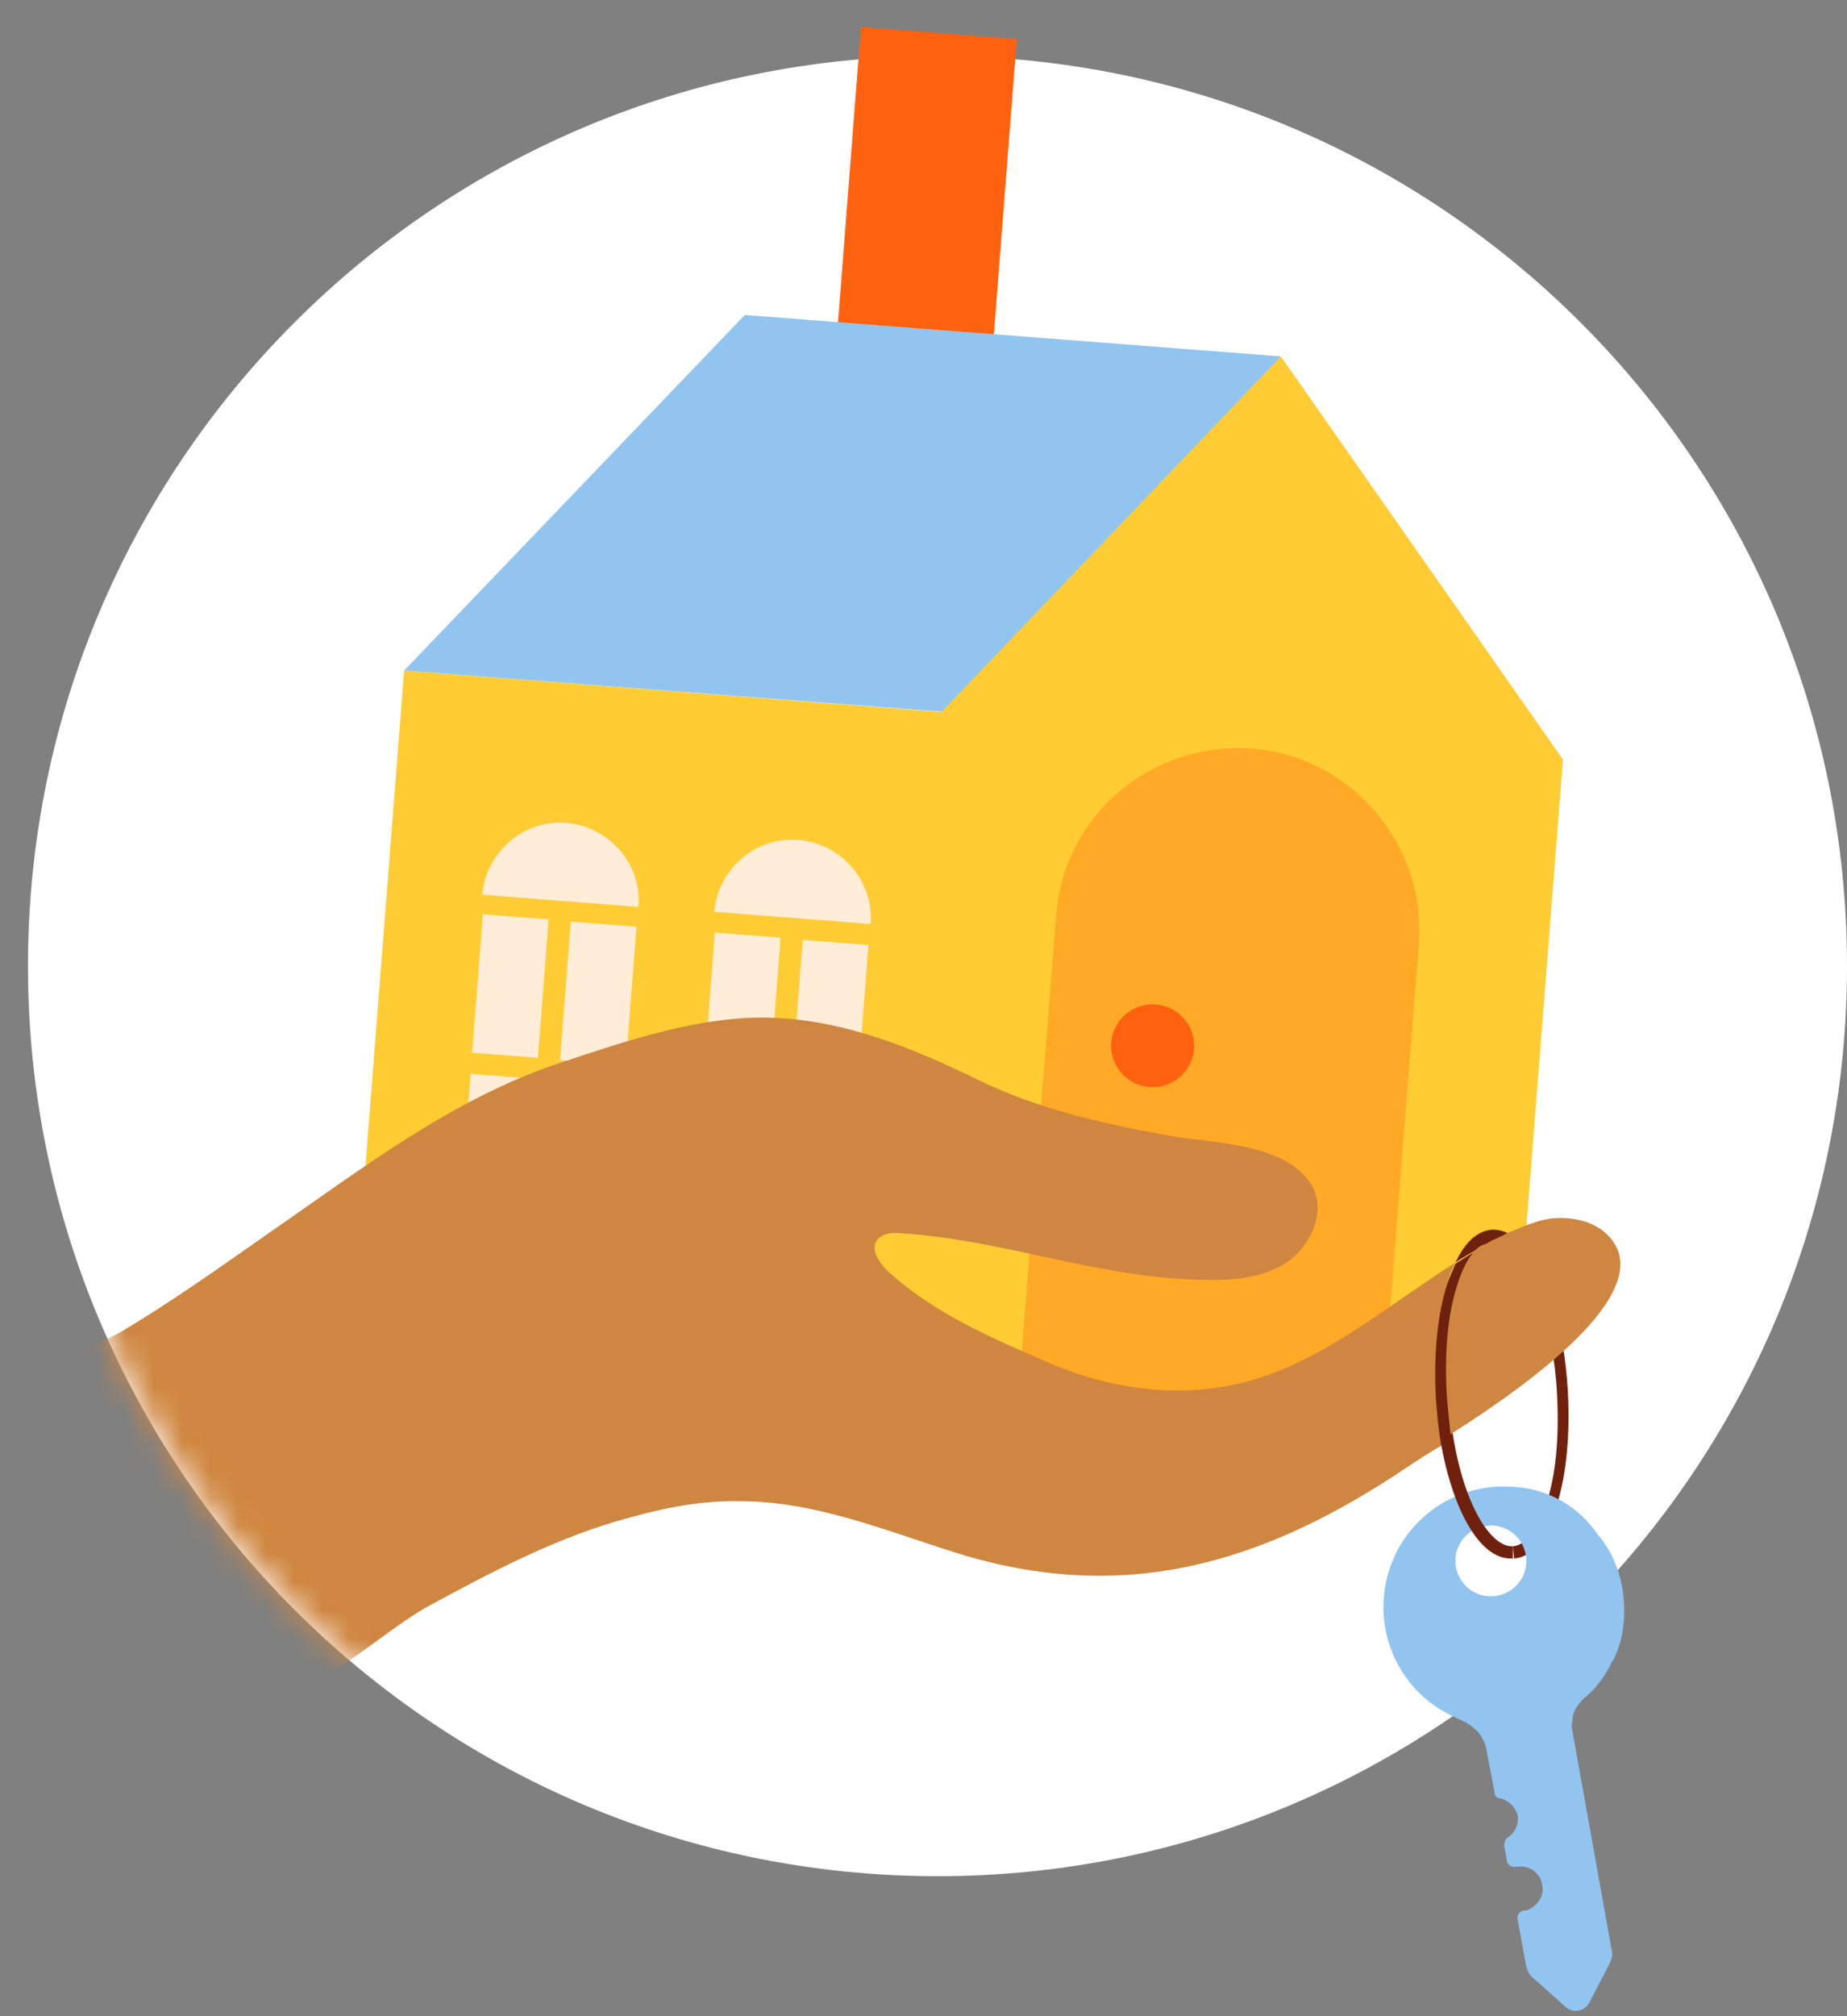 <svg viewBox="0 0 66 72" fill="none" xmlns="http://www.w3.org/2000/svg">
<rect x="0" y="0" width="66" height="72" fill="#808080" stroke="none"/>
<path fill-rule="evenodd" clip-rule="evenodd" d="M33.5 67C15.551 67 1 52.449 1 34.5C1 16.551 15.551 2 33.5 2C51.449 2 66 16.551 66 34.5C66 52.449 51.449 67 33.5 67Z" fill="white"/>
<mask id="mask0_2129_2179" style="mask-type:alpha" maskUnits="userSpaceOnUse" x="-16" y="-47" width="99" height="131">
<path fill-rule="evenodd" clip-rule="evenodd" d="M33.5 67C15.551 67 1 52.449 1 34.5C-15.25 34.5 -15.25 34.5 -15.25 34.5V-46.75H82.25V83.25H33.5V67Z" fill="white"/>
</mask>
<g mask="url(#mask0_2129_2179)">
<path d="M36.334 1.394L30.765 0.964L29.636 15.49L35.205 15.92L36.334 1.394Z" fill="#FF620F"/>
<path d="M14.44 23.948L26.614 11.248L45.769 12.727L36.65 25.645L14.44 23.948Z" fill="#91C5F0"/>
<path d="M55.849 27.123L45.769 12.727L33.639 25.427L14.44 23.948L12.607 47.434L31.806 48.913L50.438 50.348L54.278 47.173L55.849 27.123Z" fill="#FFCC33"/>
<path d="M44.722 26.732C41.144 26.471 38.002 29.124 37.74 32.69L36.431 49.305L49.391 50.305L50.7 33.691C50.962 30.124 48.256 26.993 44.722 26.732Z" fill="#FFA926"/>
<path d="M19.604 32.831L17.254 32.65L16.87 37.593L19.22 37.775L19.604 32.831Z" fill="#FFEDD7"/>
<path d="M22.744 33.093L20.395 32.911L20.01 37.855L22.36 38.036L22.744 33.093Z" fill="#FFEDD7"/>
<path d="M17.232 31.951C17.363 30.429 18.716 29.254 20.243 29.385C21.77 29.515 22.948 30.864 22.817 32.386L17.232 31.951Z" fill="#FFEDD7"/>
<path d="M27.893 33.484L25.544 33.302L25.16 38.245L27.509 38.427L27.893 33.484Z" fill="#FFEDD7"/>
<path d="M31.033 33.745L28.684 33.564L28.3 38.507L30.649 38.688L31.033 33.745Z" fill="#FFEDD7"/>
<path d="M19.165 38.529L16.815 38.347L16.431 43.291L18.78 43.472L19.165 38.529Z" fill="#FFEDD7"/>
<path d="M22.308 38.747L19.959 38.566L19.575 43.509L21.924 43.69L22.308 38.747Z" fill="#FFEDD7"/>
<path d="M27.457 39.138L25.108 38.956L24.724 43.9L27.073 44.081L27.457 39.138Z" fill="#FFEDD7"/>
<path d="M30.598 39.399L28.248 39.218L27.864 44.161L30.213 44.343L30.598 39.399Z" fill="#FFEDD7"/>
<path d="M25.523 32.56C25.654 31.038 27.006 29.863 28.534 29.994C30.061 30.124 31.239 31.473 31.108 32.995L25.523 32.56Z" fill="#FFEDD7"/>
<path d="M41.188 38.823C42.007 38.823 42.671 38.161 42.671 37.344C42.671 36.527 42.007 35.865 41.188 35.865C40.368 35.865 39.704 36.527 39.704 37.344C39.704 38.161 40.368 38.823 41.188 38.823Z" fill="#FF620F"/>
<path d="M54.103 55.654L54.06 55.22C54.54 55.176 54.976 54.611 55.282 53.61C55.631 52.523 55.718 51.131 55.631 49.653C55.5 47.521 54.889 45.608 54.103 44.781L54.409 44.477C55.282 45.39 55.892 47.391 56.023 49.653C56.111 51.175 55.98 52.654 55.631 53.741C55.325 54.915 54.758 55.611 54.103 55.654Z" fill="#70210D"/>
<path d="M53.973 53.088C51.485 52.958 49.435 54.915 49.435 57.394V57.438C49.435 57.438 49.435 57.438 49.435 57.481C49.478 59.221 50.525 60.7 52.053 61.352C52.096 61.395 52.184 61.395 52.227 61.439C52.445 61.526 52.62 61.657 52.794 61.83L52.838 61.874C52.969 62.048 53.056 62.222 53.1 62.396L53.405 64.005C53.405 64.135 53.493 64.222 53.623 64.222C53.929 64.309 54.147 64.527 54.234 64.831C54.278 65.136 54.147 65.44 53.885 65.614C53.798 65.658 53.754 65.788 53.754 65.919L53.842 66.441C53.885 66.615 54.016 66.702 54.191 66.658H54.278C54.671 66.615 55.063 66.919 55.107 67.311C55.194 67.702 54.932 68.093 54.54 68.224H54.453C54.278 68.267 54.191 68.398 54.234 68.572L54.54 70.225C54.584 70.355 54.627 70.485 54.714 70.572L55.936 71.66C56.198 71.921 56.634 71.834 56.809 71.486L57.551 70.05C57.594 69.92 57.638 69.79 57.594 69.659L56.198 61.874C56.154 61.7 56.154 61.569 56.198 61.395C56.198 61.352 56.198 61.352 56.198 61.309C56.242 61.048 56.416 60.83 56.591 60.656C57.027 60.308 57.376 59.83 57.594 59.351C57.594 59.351 57.594 59.308 57.638 59.308C57.943 58.699 58.074 58.003 58.031 57.264C57.987 56.35 57.681 55.524 57.158 54.872L57.114 54.828C56.416 53.784 55.282 53.132 53.973 53.088ZM54.54 55.828C54.496 56.524 53.885 57.046 53.187 57.003C52.489 56.959 51.965 56.35 52.009 55.654C52.053 54.959 52.663 54.437 53.362 54.48C54.06 54.524 54.584 55.133 54.54 55.828Z" fill="#91C5F0"/>
<path d="M51.704 45.825C51.791 45.564 51.878 45.303 52.009 45.086C49.391 46.739 46.947 48.913 43.937 49.478C41.711 49.913 39.399 49.522 37.348 48.609C35.341 47.739 33.333 46.869 31.719 45.39C31.413 45.086 31.108 44.651 31.326 44.303C31.501 44.042 31.893 43.998 32.199 44.042C35.777 44.259 39.18 45.608 42.758 45.695C43.849 45.738 44.984 45.695 45.9 45.129C46.816 44.564 47.384 43.303 46.904 42.389C46.075 40.867 43.5 40.824 42.06 40.606C39.617 40.171 37.173 39.649 34.948 38.562C32.635 37.431 30.192 36.431 27.574 36.344C25.043 36.257 22.381 37.17 20.025 37.953C16.185 39.214 12.869 41.78 9.596 44.042C7.851 45.26 6.149 46.477 4.316 47.565C3.487 48.043 2.222 48.391 1.524 49C1.044 49.392 0.825 49.913 1.044 50.696C1.218 51.349 1.611 51.914 2.004 52.436C2.876 53.697 3.705 54.915 4.578 56.176C5.582 57.655 7.458 60.787 9.465 60.656C11.341 60.569 13.741 58.177 15.399 57.307C17.494 56.176 19.632 55.046 21.945 54.35C23.428 53.915 24.912 53.567 26.483 53.61C29.101 53.61 31.632 54.654 34.119 55.437C40.184 57.351 45.202 55.828 50.351 52.349C50.613 52.175 51.005 51.914 51.529 51.61C51.442 51.131 51.398 50.609 51.355 50.044C51.267 48.391 51.398 46.956 51.704 45.825Z" fill="#CF8640"/>
<path d="M53.1 44.433C53.231 44.39 53.318 44.303 53.449 44.259C53.58 44.172 53.711 44.129 53.885 44.042C53.711 43.955 53.536 43.911 53.318 43.911C52.794 43.955 52.358 44.346 52.009 45.086C52.315 44.868 52.664 44.694 53.013 44.477C53.056 44.477 53.056 44.477 53.1 44.433Z" fill="#70210D"/>
<path d="M54.06 55.219C53.275 55.263 52.315 53.741 51.922 51.262C51.834 50.827 51.791 50.392 51.791 49.957C51.704 48.478 51.834 47.086 52.14 45.999C52.358 45.26 52.664 44.781 53.013 44.52C52.664 44.694 52.358 44.912 52.009 45.129C51.922 45.347 51.791 45.608 51.704 45.869C51.355 46.999 51.224 48.435 51.311 49.957C51.355 50.522 51.398 51.001 51.485 51.523C51.922 53.958 52.882 55.654 53.973 55.654C54.016 55.654 54.016 55.654 54.06 55.654V55.219Z" fill="#70210D"/>
<path d="M57.333 43.998C56.809 43.564 56.067 43.433 55.369 43.52C54.845 43.607 54.365 43.825 53.842 44.042C53.711 44.129 53.58 44.172 53.405 44.259C53.274 44.303 53.187 44.39 53.056 44.433C53.013 44.433 52.969 44.477 52.925 44.477C52.576 44.694 52.271 45.216 52.053 45.956C51.704 47.043 51.616 48.435 51.704 49.913C51.747 50.392 51.791 50.827 51.834 51.218C54.714 49.392 59.558 45.912 57.333 43.998Z" fill="#CF8640"/>
</g>
</svg>
